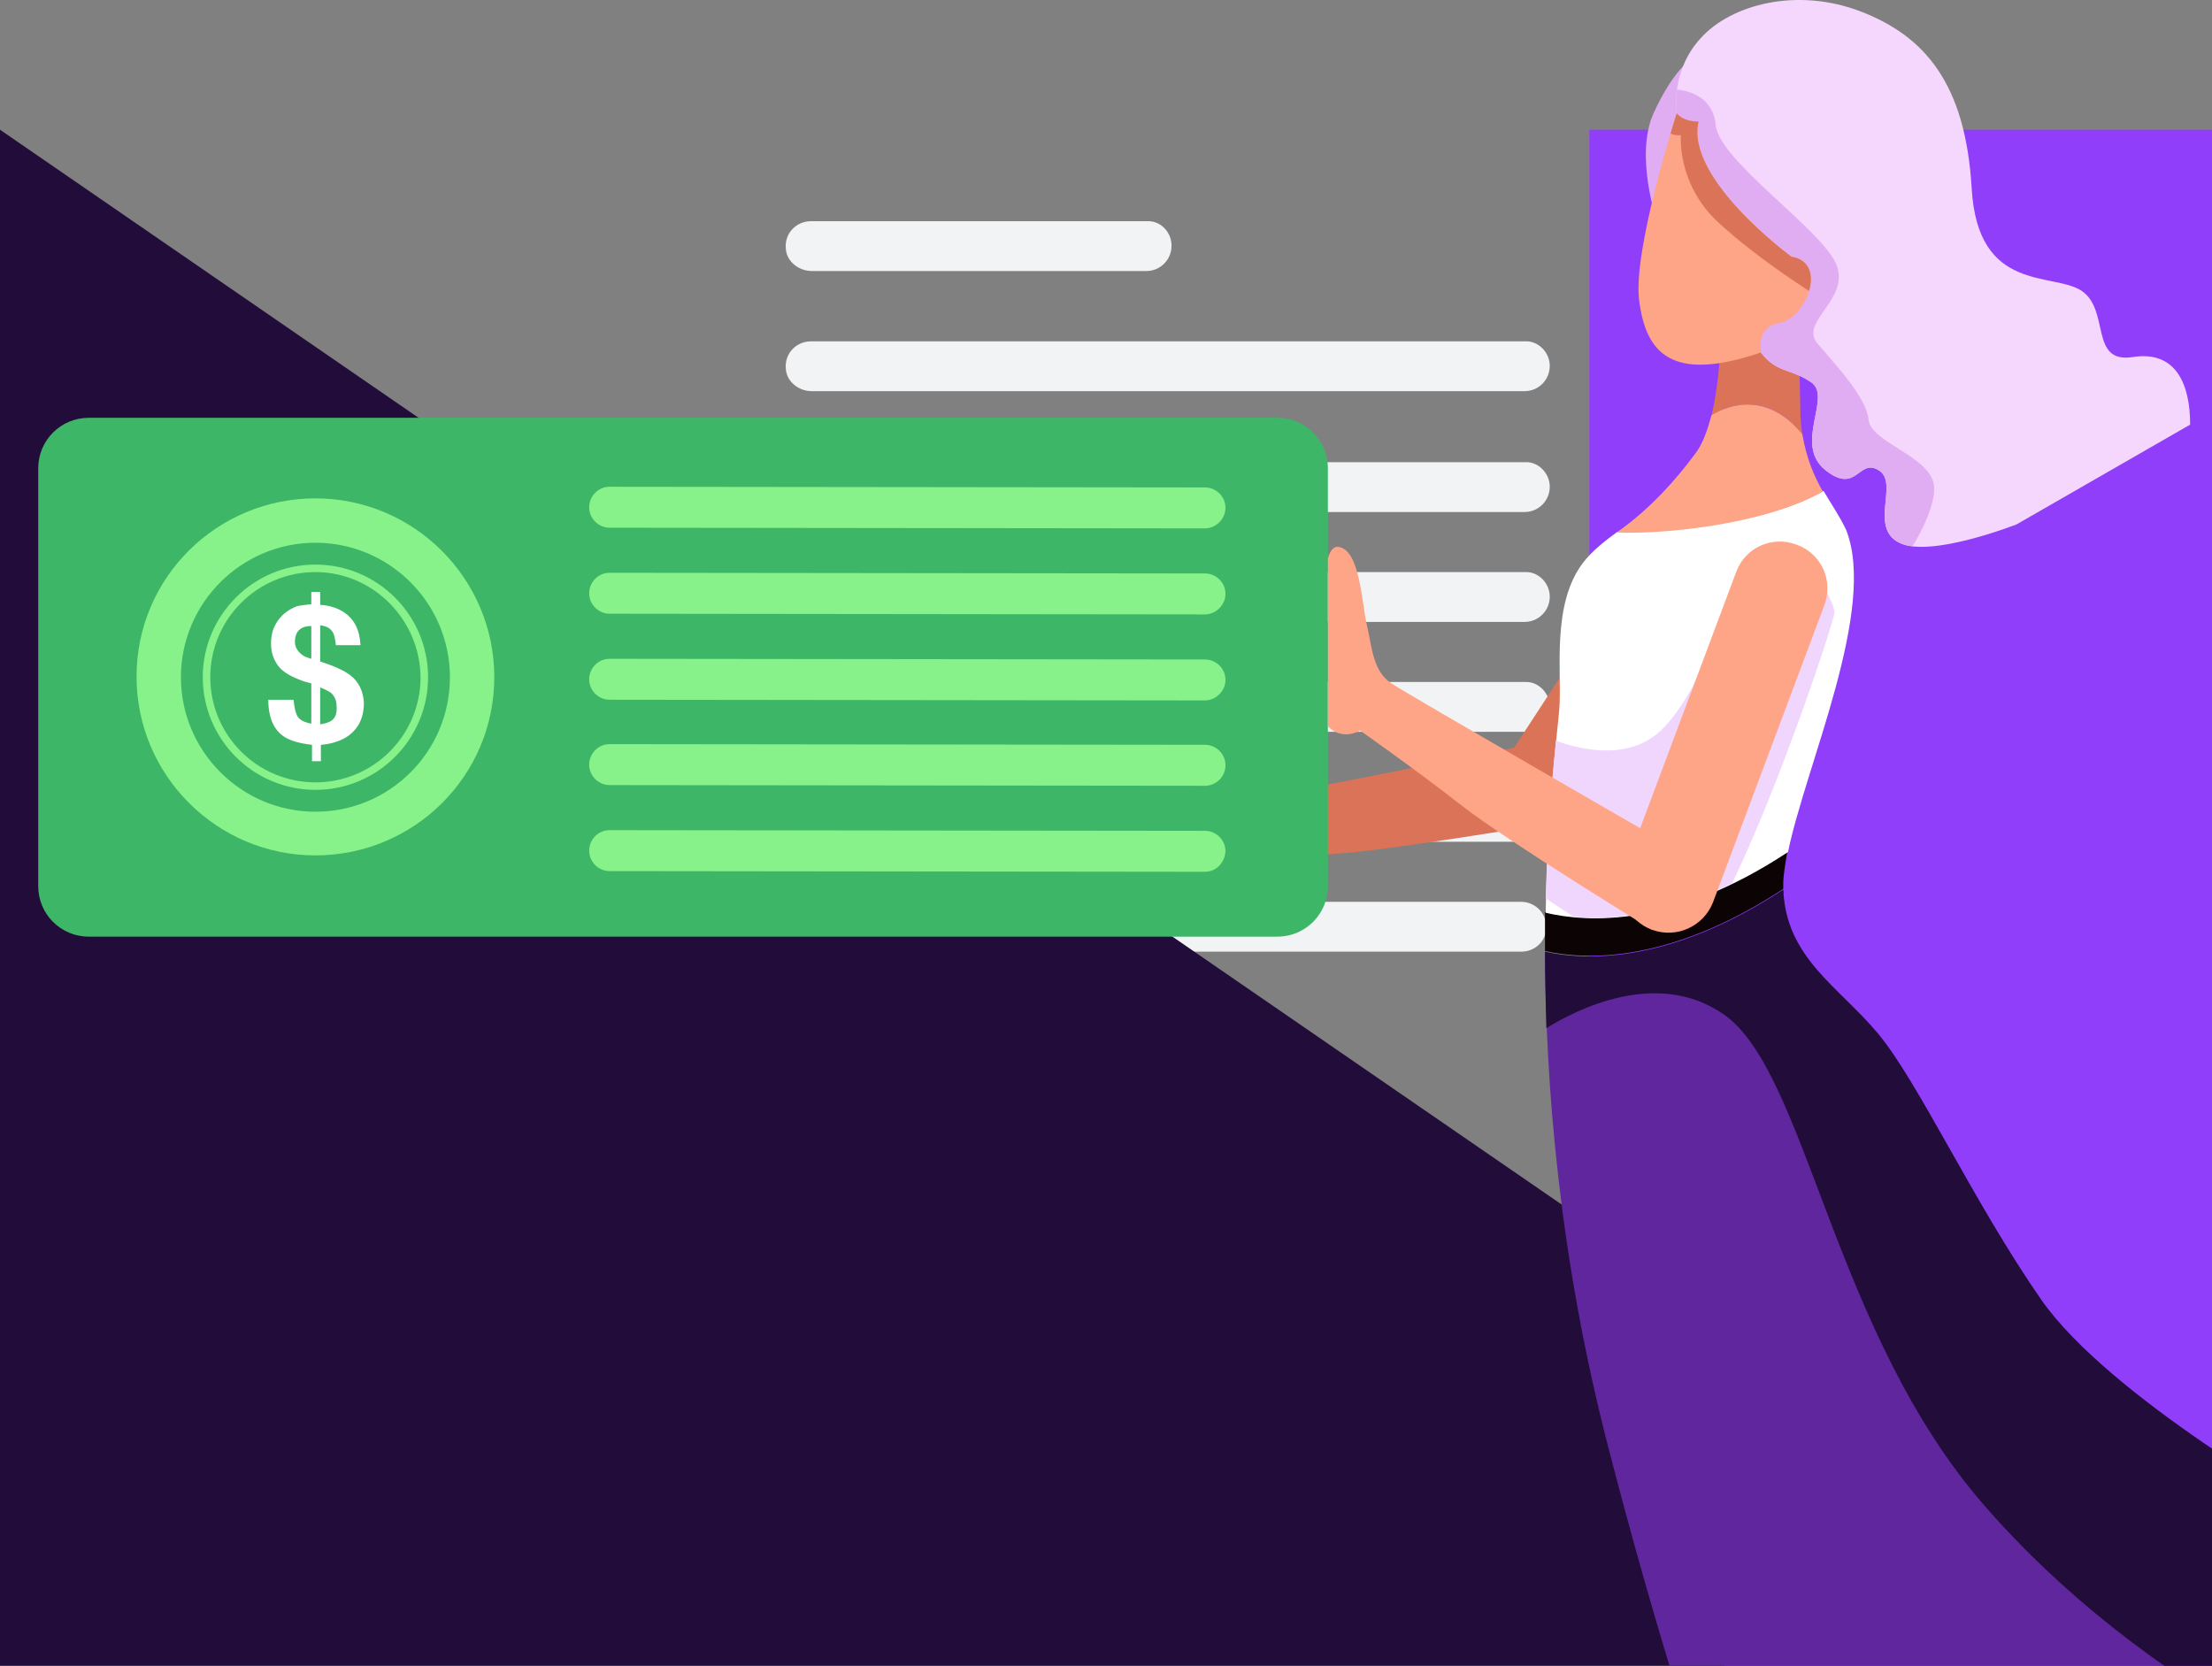 <?xml version="1.0" encoding="utf-8"?>
<!-- Generator: Adobe Illustrator 24.1.0, SVG Export Plug-In . SVG Version: 6.00 Build 0)  -->
<svg version="1.1" id="Layer_1" xmlns="http://www.w3.org/2000/svg" xmlns:xlink="http://www.w3.org/1999/xlink" x="0px" y="0px"
	 viewBox="0 0 324 244" style="enable-background:new 0 0 324 244;" xml:space="preserve">
<rect x="0" y="0" width="324" height="244" fill="#808080" stroke="none"/>
<style type="text/css">
	.st0{fill:#F1F3F5;}
	.st1{fill-rule:evenodd;clip-rule:evenodd;fill:#220C39;}
	.st2{fill-rule:evenodd;clip-rule:evenodd;fill:#903EF9;}
	.st3{fill:#DB7358;}
	.st4{fill:#3EB667;}
	.st5{fill:#86F289;}
	.st6{fill:#E1ADF2;}
	.st7{fill:#FEA587;}
	.st8{fill:#0C0304;}
	.st9{fill:#FFFFFF;}
	.st10{fill:#F0D6FC;}
	.st11{fill:#0F2C4F;}
	.st12{fill:#16407C;}
	.st13{fill:#768AB2;}
	.st14{fill:#F5D6FC;}
	.st15{clip-path:url(#SVGID_4_);fill:#E1ADF2;}
	.st16{clip-path:url(#SVGID_6_);fill:#DB7358;}
	.st17{fill:#60269E;}
	.st18{fill:#220C39;}
</style>
<g id="Layer_11">
	<g>
		<g>
			<path class="st0" d="M171.6,36c0,2-1.6,3.7-3.7,3.7h55.3H118.9c-1.9,0-3.7-1.4-3.8-3.3c-0.2-2.2,1.5-4,3.7-4H168
				C170,32.3,171.6,34,171.6,36z M227,53.6c0,2-1.6,3.7-3.7,3.7l0,0H118.9c-1.9,0-3.7-1.4-3.8-3.3c-0.2-2.2,1.5-4,3.7-4h104.6
				C225.3,49.9,227,51.6,227,53.6z M227,71.3c0,2-1.6,3.7-3.7,3.7l0,0H118.9c-1.9,0-3.7-1.4-3.8-3.3c-0.2-2.2,1.5-4,3.7-4h104.6
				C225.3,67.6,227,69.3,227,71.3z M227,87.4c0,2-1.6,3.7-3.7,3.7l0,0H118.9c-1.9,0-3.7-1.4-3.8-3.3c-0.2-2.2,1.5-4,3.7-4h104.6
				C225.3,83.7,227,85.4,227,87.4z M227,103.5c0,2-1.6,3.7-3.7,3.7l0,0H118.9c-1.9,0-3.7-1.4-3.8-3.3c-0.2-2.2,1.5-4,3.7-4h104.6
				C225.3,99.8,227,101.5,227,103.5z M226.5,119.7c0,2-1.6,3.6-3.7,3.6h-84.5l-15.1-7.3h99.6C224.8,116,226.5,117.6,226.5,119.7z
				 M226.5,135.8c0,2-1.6,3.6-3.7,3.6h-51.4l-15.1-7.3h66.5C224.8,132.1,226.5,133.7,226.5,135.8z"/>
		</g>
	</g>
</g>
<g id="Layer_3">
	<path id="Path_25_" class="st1" d="M326.9,244L0,19v225h177H326.9z"/>
	<path id="Path_26_" class="st2" d="M324,19h-91.2v148.3l12.7,55.3l7.1,21.4H324V19z"/>
</g>
<g id="Layer_16">
	<g>
		<g>
			<path class="st3" d="M223.6,119.3L223.6,119.3c-3.2-2.1-4.1-6.3-2-9.5l25.4-39c2.1-3.2,6.3-4.1,9.5-2l0,0c3.2,2.1,4.1,6.3,2,9.5
				l-25.4,39C231,120.4,226.7,121.3,223.6,119.3z"/>
			<path class="st3" d="M227,114.4l2.4,5.8c0,0-24.7,4.2-33,4.8c-8.3,0.6-18.5,1.6-18.5,1.6s-0.8,2.9-3.9,2.6l-16.2-18.5
				c0,0-0.9-1.6,0-2.2c2.6-1.8,7.8,3.7,10.7,5.8c2.9,2.1,5.2,4.5,8.4,4c3.3-0.5,46.6-9.1,46.6-9.1L227,114.4z"/>
			<path class="st4" d="M187.1,137.2H13c-4.1,0-7.4-3.3-7.4-7.4V68.6c0-4.1,3.3-7.4,7.4-7.4h174.1c4.1,0,7.4,3.3,7.4,7.4v61.2
				C194.5,133.9,191.2,137.2,187.1,137.2z"/>
			<g>
				<path class="st5" d="M176.5,77.4l-87.2-0.1c-1.6,0-3-1.3-3-3l0,0c0-1.6,1.3-3,3-3l87.2,0.1c1.6,0,3,1.3,3,3l0,0
					C179.5,76,178.1,77.4,176.5,77.4z"/>
				<path class="st5" d="M176.5,90l-87.2-0.1c-1.6,0-3-1.3-3-3l0,0c0-1.6,1.3-3,3-3l87.2,0.1c1.6,0,3,1.3,3,3l0,0
					C179.5,88.6,178.1,90,176.5,90z"/>
				<path class="st5" d="M176.5,102.6l-87.2-0.1c-1.6,0-3-1.3-3-3l0,0c0-1.6,1.3-3,3-3l87.2,0.1c1.6,0,3,1.3,3,3l0,0
					C179.5,101.2,178.1,102.6,176.5,102.6z"/>
				<path class="st5" d="M176.5,115.1L89.3,115c-1.6,0-3-1.3-3-3l0,0c0-1.6,1.3-3,3-3l87.2,0.1c1.6,0,3,1.3,3,3l0,0
					C179.5,113.8,178.1,115.1,176.5,115.1z"/>
				<path class="st5" d="M176.5,127.7l-87.2-0.1c-1.6,0-3-1.3-3-3l0,0c0-1.6,1.3-3,3-3l87.2,0.1c1.6,0,3,1.3,3,3l0,0
					C179.4,126.4,178.1,127.7,176.5,127.7z"/>
			</g>
			<path class="st6" d="M242.7,32.4c0,0-3.3-9.6-0.5-15.8s6.1-9.4,9.1-9.6L242.7,32.4z"/>
			<g>
				<path class="st7" d="M267.4,304.9c2.1,3.4,5.2,8.8,6.7,13.1c2,0.1,5.9-0.3,12.3-3.1c-2.2-8.2-5.8-21.8-8.5-30.8
					C272.6,287.1,268.7,299.9,267.4,304.9z"/>
				<path class="st3" d="M278,284.1c-1-3.5-1.9-6.3-2.6-7.9l-11.3,14.5l1.1,10.9c0,0,0.9,1.3,2.1,3.3
					C268.7,299.9,272.6,287.1,278,284.1z"/>
			</g>
			<g>
				<path class="st3" d="M327.1,261.7l-5.5-5.8l-14.3,11.7c0,0,2.1,1.3,5.1,3.4C316.3,269.7,322.1,267,327.1,261.7z"/>
				<path class="st7" d="M327.1,261.7c-5,5.3-10.8,8-14.6,9.3c6.4,4.3,17.2,11.8,22.8,17.2l0,0c2.1-1.5,6.2-5,7.3-9.9L327.1,261.7z"
					/>
			</g>
			<path class="st8" d="M261.2,129.5c0,0.2,0,0.5,0,0.7c-16.4,10.8-28.7,10.5-34.9,9.1c0-2,0-3.9,0-5.7c5.9,1.4,18.5,2.3,35.5-8.9
				C261.5,126.6,261.2,128.2,261.2,129.5z"/>
			<path class="st9" d="M261.9,124.8c-16.9,11.2-29.6,10.3-35.5,8.9c0.3-16.2,1.8-27,2-29.9c0.4-5.4-1.2-15.3,3.5-21.4
				c1.3-1.7,3.1-3.1,5-4.5c6.5,0.3,21.6-1.1,30.2-6c1.1,1.9,2.3,3.6,3.3,5.7C275,89.2,264.5,112.1,261.9,124.8z"/>
			<path class="st10" d="M268.7,89.7c0-1.7-3.5-6.7-3.5-6.7h-10c0,0-6.3,20.6-13.3,25.1c-4.5,3-10.5,1.7-14,0.4
				c-0.5,4.9-1.2,12.8-1.5,23.1c1.2,0.8,2.6,1.7,4.1,2.7c5.4,0.5,13.3-0.1,23.2-4.9C260.7,115,268.7,90.9,268.7,89.7z"/>
			<path class="st11" d="M296.4,336.1c0.1,1.9-0.7,3.2-2.3,3.8c-2.1,0.8-23.4,8.2-28.4,9.7s-5.7-1.3-5.7-1.3s-0.1-0.2-0.2-0.4l0,0
				L296.4,336.1z"/>
			<path class="st12" d="M296.4,336.1l-36.6,11.7c-0.7-2-3.5-10.2,0.6-11.7c4.7-1.8,12-7.4,14.3-12.1c0-0.1,0.1-0.1,0.1-0.2
				c1.8,0.9,5.9,2,13.5-1.7c2.8-0.1,6.6,8.6,7.6,11.7C296.2,334.6,296.4,335.4,296.4,336.1z"/>
			<path class="st13" d="M288.3,322.1c-7.6,3.6-11.8,2.6-13.5,1.7c0.5-1.3,0.1-3.4-0.7-5.7c2,0.1,5.9-0.3,12.3-3.1
				C287.6,319.2,288.3,322.1,288.3,322.1z"/>
			<path class="st11" d="M355.4,317.8c-2,1.6-13.9,8.7-16.9,4.1c3.9-1.2,13.8-4.5,15.3-8.3c1.7-4.4,5.2-14.4,5.1-22.2
				c0.4,0.5,0.8,0.9,1.1,1.4C362.8,296.7,357.5,316.2,355.4,317.8z"/>
			<path class="st12" d="M353.8,313.7c-1.5,3.8-11.4,7.1-15.3,8.3c-0.1-0.2-0.2-0.3-0.3-0.5c-2.4-5.7-3-9.1-1.3-12.1
				c2.5-4.5,4.5-10.1,2.3-16c2.5-0.8,8.5-3.3,8.1-10.1c1.4-1.4,8.1,4.2,11.5,8.2C359,299.3,355.5,309.3,353.8,313.7z"/>
			<path class="st13" d="M339.1,293.3c-0.1-0.4-0.3-0.8-0.5-1.1c-0.5-1.1-1.7-2.5-3.4-4.1c2.1-1.5,6.2-5,7.3-9.9l4.7,5
				C347.7,290,341.7,292.6,339.1,293.3z"/>
			<path class="st7" d="M242,136.2L242,136.2c-3.6-1.3-5.4-5.3-4-8.9l16.3-43.5c1.3-3.6,5.3-5.4,8.9-4l0,0c3.6,1.3,5.4,5.3,4,8.9
				l-16.3,43.5C249.5,135.7,245.6,137.5,242,136.2z"/>
			<path class="st7" d="M244.1,130.3l-2.1,5.9c0,0-21.4-13.1-27.9-18.2s-14.9-11-14.9-11s-2.5,1.6-4.7-0.6V81.8c0,0,0.4-1.8,1.5-1.7
				c3.2,0.4,3.4,7.9,4.2,11.4s0.9,6.8,3.6,8.6s41.1,23.9,41.1,23.9L244.1,130.3z"/>
			<g>
				<path class="st3" d="M264,63.6c-0.2-1.2-0.3-2.4-0.3-3.8c-0.2-9-0.2-9.4-0.2-9.4L252,50.3c0,0-0.1,5.5-1.3,10.5
					C253.5,59.2,258.9,57.4,264,63.6z"/>
				<path class="st7" d="M264,63.6c-5.1-6.2-10.6-4.4-13.3-2.8c-0.6,2.2-1.3,4.3-2.5,5.8c-2.6,3.5-6.4,7.9-11.4,11.4
					c6.5,0.3,21.6-1.1,30.2-6C265.7,69.7,264.6,67.2,264,63.6z"/>
			</g>
			<g>
				<g>
					<path id="SVGID_1_" class="st14" d="M247.6,20.7l-2-4.1c0,0-1-6.1,3.5-11c4.5-5,14.2-7.5,23.5-3.9s15.3,10.5,16.2,25.9
						s11.9,12.2,16.1,15s1.1,10.7,7.5,9.7s8.4,4.1,8.4,9.9l-25.4,14.6c0,0-12.7,5-17.2,2.7c-4.5-2.2,0-8.8-3-10.6
						c-3-1.9-3.2,3.7-7.9-0.1c-4.6-3.8,1.1-10.7-2-12.8s-5-1.3-7.4-4.4L247.6,20.7z"/>
				</g>
				<g>
					<defs>
						<path id="SVGID_2_" d="M247.6,20.7l-2-4.1c0,0-1-6.1,3.5-11c4.5-5,14.2-7.5,23.5-3.9s15.3,10.5,16.2,25.9s11.9,12.2,16.1,15
							s1.1,10.7,7.5,9.7s8.4,4.1,8.4,9.9l-25.4,14.6c0,0-12.7,5-17.2,2.7c-4.5-2.2,0-8.8-3-10.6c-3-1.9-3.2,3.7-7.9-0.1
							c-4.6-3.8,1.1-10.7-2-12.8s-5-1.3-7.4-4.4L247.6,20.7z"/>
					</defs>
					<clipPath id="SVGID_4_">
						<use xlink:href="#SVGID_2_"  style="overflow:visible;"/>
					</clipPath>
					<path class="st15" d="M245.1,13.1c0,0,5.7-0.1,6.2,5.2S267,33.7,269,38.8s-5.5,8.3-2.8,11.5s7.2,7.9,7.5,11.2
						c0.3,3.2,8.5,5.2,9.5,9.2s-5.5,14.2-7.2,13.5s-17.7-7.9-20-11.3c-2.3-3.4-7.9-21.7-8.2-26.9c-0.2-5.2-6.1-25.6-6.1-25.6
						L245.1,13.1z"/>
				</g>
			</g>
			<g>
				<g>
					<path id="SVGID_3_" class="st7" d="M245.6,16.6c0,0-6.5,20.1-5.5,27.5s4.5,12.1,17.9,7.5c0,0-1-3.7,2.7-4.3s7.2-8.8,1.7-9.7
						c0,0-15.6-11.4-13.6-19.8C248.7,17.8,246.7,17.9,245.6,16.6z"/>
				</g>
				<g>
					<defs>
						<path id="SVGID_5_" d="M245.6,16.6c0,0-6.5,20.1-5.5,27.5s4.5,12.1,17.9,7.5c0,0-1-3.7,2.7-4.3s7.2-8.8,1.7-9.7
							c0,0-15.6-11.4-13.6-19.8C248.7,17.8,246.7,17.9,245.6,16.6z"/>
					</defs>
					<clipPath id="SVGID_6_">
						<use xlink:href="#SVGID_5_"  style="overflow:visible;"/>
					</clipPath>
					<path class="st16" d="M243.3,18.4c0,0,1,1.6,2.9,1.4c0,0-0.6,7.1,5.4,12.7c6,5.6,14.6,10.9,14.6,10.9l0.4-8.3l-15.2-19.6
						l-8-1.1L243.3,18.4L243.3,18.4z"/>
				</g>
			</g>
			<path class="st17" d="M292.6,272.3c-23.7,0-27.4,29.6-27.4,29.6s-15-33.2-29.6-89.8c-7.3-28.1-9.2-53.5-9.3-72.6
				c6.2,1.3,18.6,1.7,34.9-9.1c0.3,10.1,8.1,14.3,13.8,21c5.8,6.9,14,24.7,24,39.1c10,14.4,39.9,31.2,39.9,31.2
				C344.1,250.7,316.3,272.3,292.6,272.3z"/>
			<path class="st18" d="M299,190.4c-10-14.4-18.1-32.1-24-39.1c-5.7-6.8-13.4-11-13.8-21c-16.4,10.8-28.7,10.5-34.9,9.1
				c0,3.5,0.1,7.3,0.2,11.2c4.4-2.7,16.2-8.8,26-2c12.2,8.5,15.9,46.5,38.3,72.1c13.9,15.9,30,26.4,40.2,32.1
				c6.5-8.5,10-19.2,7.9-31.3C338.9,221.5,309,204.7,299,190.4z"/>
		</g>
	</g>
	<g>
		<g>
			<g>
				<g>
					<path class="st5" d="M46.2,125.3c-14.4,0-26.2-11.7-26.2-26.2S31.8,73,46.2,73s26.2,11.7,26.2,26.2S60.6,125.3,46.2,125.3z
						 M46.2,79.5c-10.8,0-19.7,8.8-19.7,19.7c0,10.8,8.8,19.7,19.7,19.7s19.7-8.8,19.7-19.7S57,79.5,46.2,79.5z"/>
				</g>
			</g>
		</g>
		<g>
			<path class="st5" d="M46.2,115.7c-9.1,0-16.5-7.4-16.5-16.5s7.4-16.5,16.5-16.5s16.5,7.4,16.5,16.5S55.3,115.7,46.2,115.7z
				 M46.2,83.8c-8.5,0-15.4,6.9-15.4,15.4s6.9,15.4,15.4,15.4s15.4-6.9,15.4-15.4C61.5,90.7,54.6,83.8,46.2,83.8z"/>
		</g>
		<g>
			<path class="st9" d="M51.3,98.9c-0.8-0.6-2.2-1.3-4.4-2v-5.3c0.9,0.1,1.5,0.4,1.9,1.1c0.2,0.4,0.3,1,0.4,1.8h3.6
				c-0.1-2.2-0.9-3.8-2.4-4.8c-0.9-0.6-2-1-3.5-1.1v-1.9h-1.3v1.8c-0.9,0.1-1.7,0.2-2.1,0.3c-0.8,0.3-1.5,0.7-2.2,1.4
				c-0.5,0.5-0.9,1.1-1.2,1.8c-0.3,0.7-0.4,1.5-0.4,2.3c0,1.3,0.4,2.4,1.1,3.3c0.7,0.9,2,1.6,3.7,2.2l1.1,0.3v5.9
				c-1.1-0.2-1.8-0.6-2.1-1.2c-0.2-0.4-0.4-1.2-0.5-2.3h-3.7c0,2.6,0.8,4.4,2.3,5.4c0.9,0.6,2.3,1,4.1,1.2v2.4H47v-2.4
				c1.4-0.1,2.7-0.5,3.7-1.1c1.7-1.1,2.6-2.7,2.6-5.1C53.2,101.3,52.6,99.9,51.3,98.9z M45.6,96.5c-0.7-0.2-1.2-0.4-1.5-0.7
				c-0.6-0.5-0.9-1.1-0.9-1.8c0-0.7,0.2-1.3,0.6-1.7c0.4-0.4,1-0.6,1.8-0.6C45.6,91.7,45.6,96.5,45.6,96.5z M48.5,105.6
				c-0.3,0.2-0.9,0.4-1.6,0.5v-5.4c0.8,0.3,1.3,0.6,1.6,0.8c0.5,0.5,0.8,1.1,0.8,1.9C49.4,104.5,49.1,105.2,48.5,105.6z"/>
		</g>
	</g>
</g>
</svg>
